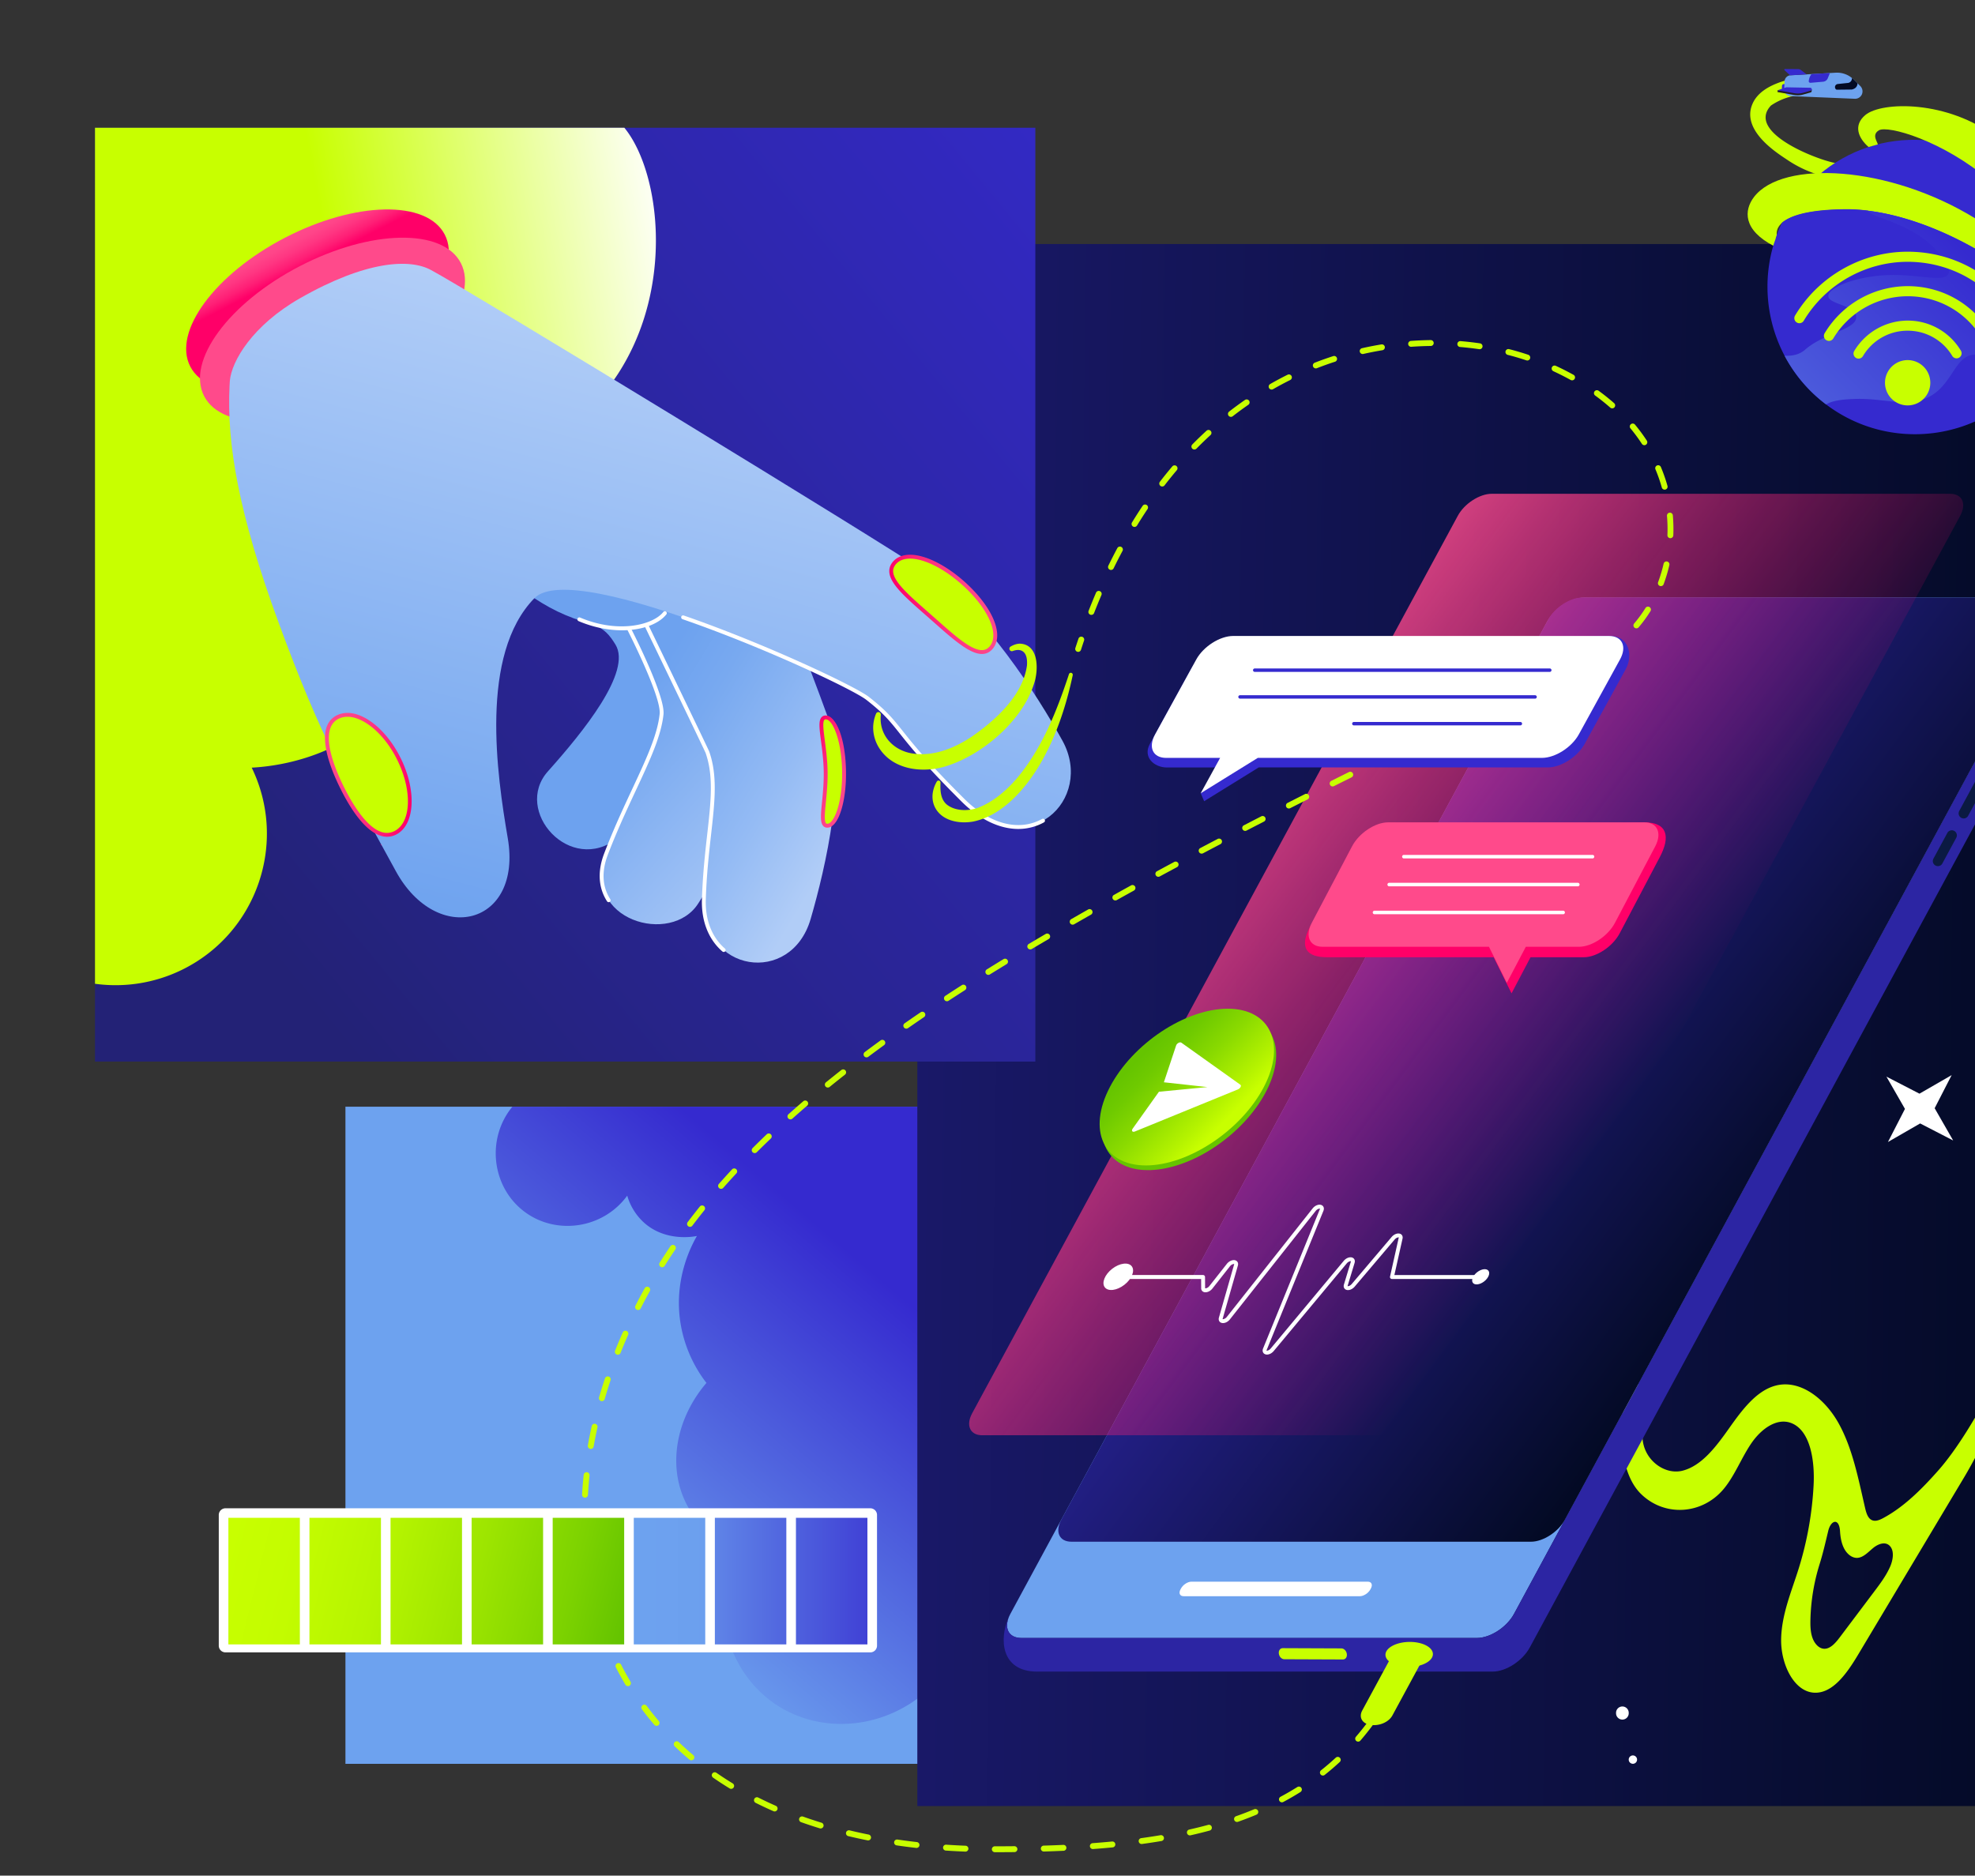 <svg width="259" height="246" fill="none" xmlns="http://www.w3.org/2000/svg"><rect width="100%" height="100%" fill="#333333" stroke="none"/><g clip-path="url(#clip0_2149_1224)"><path d="M45.3 231.336h75.5v-86.184H45.3v86.184z" fill="#6DA2EF"/><path d="M67.19 145.152c-3.484 4.248-2.677 10.599 1.612 13.79 4.18 3.109 10.302 2.202 13.453-2.124a7.651 7.651 0 002.259 3.591c2.79 2.447 6.392 1.797 6.878 1.7-.781 1.363-3.016 5.667-2.176 11.277a17.355 17.355 0 003.426 7.993c-4.004 4.681-5.079 10.852-2.725 15.666 1.802 3.688 5.05 5.419 6.383 6.034-3.456 7.696-.767 16.597 5.813 20.715 5.606 3.509 13.16 2.999 18.687-1.384v-77.258H67.19z" fill="url(#paint0_linear_2149_1224)"/></g><g clip-path="url(#clip1_2149_1224)"><path d="M265.508 244.44V21.924H120.297V244.44h145.211z" fill="url(#paint1_linear_2149_1224)"/><path d="M256.137 149.582l-2.428-4.232 2.23-4.341-4.222 2.434-4.33-2.235 2.428 4.232-2.23 4.341 4.222-2.434 4.33 2.235zm-13.99-41.838a1.78 1.78 0 011.778-1.783c.982 0 1.779.798 1.779 1.783 0 .984-.797 1.783-1.779 1.783a1.78 1.78 0 01-1.778-1.783zm-28.558 123.041a.547.547 0 111.095-.001.547.547 0 01-1.095.001zm-1.661-6.109a.831.831 0 111.661 0 .831.831 0 11-1.661 0zm-35.182-27.414a1.218 1.218 0 112.433 0 1.218 1.218 0 11-2.433 0zm53.177-97.958a1.025 1.025 0 112.048 0 1.025 1.025 0 11-2.048 0z" fill="#fff"/></g><g clip-path="url(#clip2_2149_1224)"><path d="M275.356 103.004c2.197-4.86 4.987-8.83 5.719-11.678 8.232-32.028-19.009-51.037-20.276-49.678-1.027 1.102 17.253 12.739 17.269 30.262.005 5.855-1.595 11.6-4.351 16.24-1.916 3.223-5.819 6.218-6.398 13.316-.478 8.053 7.202 26.165 7.881 29.82 2.769 14.907-11.822 51.146-20.976 61.53-2.194 2.488-4.55 4.844-7.29 6.305-.504.269-1.099.502-1.583.183-.449-.297-.632-.958-.771-1.56-.888-3.835-1.645-7.821-3.486-11.107-1.841-3.287-5.101-5.754-8.277-4.893-2.515.681-4.377 3.203-6.066 5.587-1.688 2.384-3.561 4.899-6.08 5.555-2.519.657-5.459-1.675-5.267-4.823.081-1.318.326-3.686.338-4.695.021-1.757-1.562-2.753-2.31-.681-1.135 3.144-1.366 10.135 1.726 13.214 3.091 3.078 8.065 2.788 10.904-.636 1.445-1.743 2.313-4.076 3.617-5.979 1.304-1.902 3.385-3.415 5.304-2.611 2.441 1.024 3.017 4.924 2.853 8.08a44.551 44.551 0 01-1.949 10.945c-.946 3.024-2.235 6-2.309 9.238-.075 3.238 1.618 6.863 4.255 7.065 2.472.189 4.368-2.524 5.832-4.972l13.953-23.342c4.191-7.01 13.802-28.652 17.352-36.175 2.763-5.855 5.165-12.066 6.233-18.703 2.382-14.796-9.617-27.465-5.847-35.807zm-27.514 102.539c-.524 1.161-1.265 2.148-2 3.124l-4.548 6.043c-.589.783-1.313 1.632-2.177 1.528-.653-.08-1.192-.722-1.446-1.463-.255-.741-.273-1.57-.252-2.373a26.583 26.583 0 011.198-7.243c.46-1.464.779-2.89 1.133-4.361.349-1.452 1.443-1.757 1.551.044.049.823.202 1.657.581 2.337.38.68 1.018 1.18 1.69 1.145.792-.041 1.428-.768 2.088-1.308.66-.539 1.61-.885 2.196-.228.598.67.379 1.886-.014 2.755z" fill="#C8FF00"/></g><g clip-path="url(#clip3_2149_1224)"><path d="M154.649 16.758v122.976H11.954V16.758H154.65z" fill="url(#paint2_linear_2149_1224)"/><path d="M81.88 16.758c7.433 9.072 8.044 42.216-25.856 46.287 3.958 11.14 1.663 23.06-5.896 30.423-6.4 6.245-14.402 7.067-17.118 7.215 4.78 9.874.653 21.751-9.201 26.54a19.8 19.8 0 01-11.855 1.73V16.758H81.88z" fill="url(#paint3_linear_2149_1224)"/></g><g clip-path="url(#clip4_2149_1224)"><path d="M193.689 214.831h-59.751c-1.739 0-2.384-1.414-1.441-3.157l70.389-130.145c.944-1.743 3.118-3.157 4.857-3.157h59.751c1.739 0 2.384 1.413 1.441 3.157l-70.39 130.145c-.943 1.743-3.117 3.157-4.856 3.157z" fill="#6DA2EF"/><path d="M200.779 202.206h-60.274c-1.595 0-2.186-1.296-1.322-2.895l63.846-118.045c.864-1.598 2.857-2.894 4.452-2.894h60.274c1.595 0 2.186 1.296 1.322 2.894l-63.846 118.045c-.864 1.599-2.857 2.895-4.452 2.895z" fill="url(#paint4_linear_2149_1224)"/><path d="M155.215 209.352h23.124c.491 0 1.105-.399 1.371-.891l.067-.124c.266-.492.084-.891-.407-.891h-23.124c-.491 0-1.105.399-1.371.891l-.067.124c-.266.492-.084.891.407.891z" fill="#fff"/><path d="M267.937 78.378l-.135.01c1.504.16 2.018 1.505 1.133 3.141l-70.39 130.145c-.943 1.743-3.117 3.157-4.856 3.157h-59.751c-1.556 0-2.232-1.133-1.682-2.621l-.008.013c-1.186 2.608-1.068 7.017 3.756 7.017h59.75c1.74 0 3.914-1.413 4.857-3.157L271 85.939c.943-1.744 2.04-6.691-3.063-7.56z" fill="#2C25A3"/><path d="M184.832 218.632c1.719-.034 3.098-.797 3.08-1.704-.018-.907-1.426-1.614-3.146-1.58-1.719.035-3.098.798-3.08 1.705.018.907 1.427 1.614 3.146 1.579zm-16.619-2.465l7.699.031c.335.001.652.321.707.713l.004.031c.055.392-.172.71-.507.708l-7.699-.03c-.336-.002-.652-.321-.707-.714l-.004-.03c-.055-.393.172-.71.507-.709z" fill="#C8FF00"/><path d="M257.517 107.344a.662.662 0 01-.664-.653.668.668 0 01.081-.331l7.206-13.324a.663.663 0 011.216.132.665.665 0 01-.048.504l-7.206 13.323a.657.657 0 01-.585.349zm-3.383 6.255a.662.662 0 01-.664-.653.668.668 0 01.081-.331l1.832-3.387a.66.66 0 01.89-.249.665.665 0 01.278.884l-1.832 3.387a.657.657 0 01-.585.349z" fill="#0B1A42"/></g><g clip-path="url(#clip5_2149_1224)"><path d="M188.931 188.244h-60.124c-1.591 0-2.181-1.292-1.319-2.886L191.175 67.65c.862-1.594 2.85-2.886 4.441-2.886h60.124c1.591 0 2.181 1.292 1.318 2.886l-63.686 117.708c-.862 1.594-2.851 2.886-4.441 2.886z" fill="url(#paint5_linear_2149_1224)"/></g><g clip-path="url(#clip6_2149_1224)"><path d="M241.105 21.45c-1.981-.161-12.323-3.939-8.86-7.61a8.146 8.146 0 012.838-1.227l-.469-1.277-.127-.876c-2.027.543-3.579 1.362-4.398 2.647-2.302 3.769 3.064 7.023 4.308 7.866a15.322 15.322 0 005.087 2.22" fill="#C8FF00"/><path d="M266.479 49.238c-6.402 8.386-18.447 9.938-26.904 3.465-8.458-6.473-10.125-18.52-3.724-26.906s18.447-9.938 26.904-3.465c8.458 6.473 10.125 18.52 3.724 26.906z" fill="#352ACF"/><path d="M236.929 45.634c2.461-2.157 6.652-2.57 6.61-4.196-.042-1.597-3.732-1.655-3.647-2.792.088-1.192 4.34-2.835 9.207-2.649 3.349.128 5.868.876 6.382-.111.312-.6-.287-1.515-.858-2.273-3.668-4.863-10.49-5.09-9.569-6.295.205-.268 6.581-.164 13.381 3.63.517.288 6.546 3.73 11.612 10.269a18.92 18.92 0 01-.728 2.742c-1.576-.868-3.37-1.913-3.921-1.364-.505.503.315 2.068.389 2.207.579 1.085 1.456 1.716 2.19 2.148-.334.6-.7 1.18-1.097 1.739a9.21 9.21 0 01-3.043-.457c-2.869-.952-3.21-1.848-4.813-1.847-2.825 0-2.889 4.58-6.805 5.81-2.722.855-5.175-.228-8.879-.111-1.704.054-2.906.229-3.657.7l-.108-.081a19.376 19.376 0 01-5.337-6.276c.903.037 1.872-.076 2.691-.793z" fill="url(#paint6_linear_2149_1224)"/><path d="M232.637 32.275c-4.103-2.122-3.94-4.703-2.62-6.436 3.715-4.875 17.658-4.196 29.082 2.846 9.11 5.617 16.663 12.837 13.767 18.098-.996 1.808-3.182 2.243-5.402 1.032.202-.307.437-.73.437-.73s2.425.859 3.226-.537c3.07-4.907-15.255-19.238-29.151-19.11-10.238.095-8.93 3.538-8.93 3.538-.088.434-.222.646-.409 1.3z" fill="#C8FF00"/><path d="M245.042 19.278c-1.333-1.152-2.052-2.833-.418-4.196 2.135-1.781 10.77-1.982 17.165 2.912.889.68 1.233 2.235 1.684 2.45.531.253 2.11-.477 5.159 1.856 2.242 1.716 2.714 4.736 3.587 5.608 1.967 1.969 3.482 4.026 6.215 6.424 4.668 4.096 9.619 8.551 7.561 13.298-.74 1.707-4.255 4.127-12.833-1.483.212-.278.08-.88.292-1.159 3.382 2.636 9.69 4.76 10.732 1.885 1.818-5.017-8.896-7.103-14.288-13.402-2.863-3.344-5.679-7.001-8.853-9.708-6.311-5.381-13.517-7.356-14.652-6.67-1.03.625-.092 1.603-.152 1.86-.34.105-.86.22-1.199.325z" fill="#C8FF00"/><path d="M233.915 11.03l1.672-.095a.866.866 0 01.659.249l.417.409a.185.185 0 01-.136.319l-2.617-.11a.245.245 0 01-.233-.253l.013-.291a.237.237 0 01.225-.228z" fill="#352ACF"/><path d="M234.817 9.874l5.918-.34a3.096 3.096 0 012.334.879l.884.867a.989.989 0 01.219 1.088.975.975 0 01-.934.587l-8.434-.354a.865.865 0 01-.772-.564.849.849 0 01-.052-.331l.043-1.024a.839.839 0 01.794-.808z" fill="#6DA2EF"/><path d="M240.903 11.764l1.938-.022c.53-.118.693-.417.748-.704a.183.183 0 00-.052-.168l-.467-.458a3.198 3.198 0 00-.206-.184.615.615 0 01-.626.659l-1.186.127a.55.55 0 00-.116.02.405.405 0 00-.269.242.401.401 0 00.035.362.219.219 0 00.201.126z" fill="#030A24"/><path d="M233.112 11.839l4.078-.09.044-.132.358.102-.012.228v.003a.192.192 0 01-.139.175l-.992.279a2.576 2.576 0 01-1.143.057l-2.207-.388.013-.234z" fill="#231F20"/><path d="M237.4 11.51l-3.154-.06-1.135.39 2.207.386c.381.067.771.047 1.142-.057l.992-.28a.194.194 0 00.12-.1.196.196 0 00.005-.157.197.197 0 00-.177-.122zm-.483-1.756l-.734-.563a.64.64 0 00-.386-.131l-1.72-.006a.084.084 0 00-.08.054.096.096 0 00-.004.05.086.086 0 00.026.044l.727.68 2.171-.128zm3.055-.176l-.28.69a.724.724 0 01-.609.449l-1.652.144a.218.218 0 01-.234-.188.21.21 0 01.014-.108l.005-.039c.037-.296.155-.576.34-.809l2.416-.14z" fill="#352ACF"/></g><g clip-path="url(#clip7_2149_1224)"><path d="M160.654 149.457c5.748-4.499 8.29-10.951 5.678-14.411-2.613-3.46-9.391-2.617-15.14 1.882-5.748 4.499-8.29 10.951-5.678 14.411 2.613 3.46 9.391 2.617 15.14-1.882z" fill="#65C400"/><path d="M165.735 142.577c-2.964 5.675-9.887 10.276-15.462 10.276-5.576 0-7.692-4.601-4.727-10.276 2.964-5.676 9.886-10.277 15.462-10.277 5.575 0 7.691 4.601 4.727 10.277z" fill="url(#paint7_linear_2149_1224)"/><path d="M158.345 142.577l-5.714-.628 1.604-4.826c.094-.283.498-.504.682-.373l3.861 2.752 3.881 2.767c.18.128-.007.487-.321.615l-6.771 2.767-6.738 2.753c-.32.13-.493-.091-.292-.373l3.446-4.842 6.362-.612z" fill="#fff"/></g><g clip-path="url(#clip8_2149_1224)" fill="#C8FF00"><path d="M141.39 85.496a.383.383 0 01-.381-.326.379.379 0 01.014-.18c.134-.413.27-.822.408-1.228a.388.388 0 01.49-.241.382.382 0 01.222.195.41.41 0 01.039.146.399.399 0 01-.02.15c-.138.404-.272.81-.404 1.216a.386.386 0 01-.368.268zm-10.88 157.432h-.052a.393.393 0 01-.357-.239.39.39 0 01.209-.505.394.394 0 01.148-.029h.052c.846 0 1.685-.004 2.516-.013h.004a.39.39 0 01.389.385.39.39 0 01-.112.274.382.382 0 01-.272.114c-.835.009-1.677.013-2.525.013zm-3.91-.076l-.016-.001c-.86-.034-1.72-.08-2.579-.137a.388.388 0 01.053-.772c.839.057 1.7.103 2.557.137a.384.384 0 01.379.394.387.387 0 01-.394.379zm10.289-.013a.377.377 0 01-.274-.109.379.379 0 01-.118-.272.397.397 0 01.11-.275.38.38 0 01.271-.117c.87-.026 1.733-.058 2.565-.096a.375.375 0 01.279.1.39.39 0 01-.098.636.37.37 0 01-.146.036c-.836.038-1.703.071-2.577.097h-.012zm6.424-.324a.388.388 0 01-.287-.645.383.383 0 01.259-.127c.869-.064 1.729-.137 2.555-.217a.39.39 0 01.422.348.398.398 0 01-.087.283.389.389 0 01-.261.139c-.832.08-1.697.154-2.572.218l-.029.001zm-23.123-.146l-.044-.002a78.674 78.674 0 01-2.562-.333.377.377 0 01-.254-.151.372.372 0 01-.065-.136.387.387 0 01.43-.478c.831.122 1.685.233 2.538.329a.392.392 0 01.259.143.384.384 0 01.081.285.38.38 0 01-.126.244.38.38 0 01-.257.099zm29.52-.515a.388.388 0 01-.299-.631.39.39 0 01.247-.139 83.809 83.809 0 002.532-.385.385.385 0 01.128.762c-.826.14-1.686.27-2.555.389a.455.455 0 01-.053.004zm-35.87-.472a.411.411 0 01-.077-.008 70.12 70.12 0 01-2.525-.556.383.383 0 01-.239-.174.385.385 0 01.128-.532.388.388 0 01.292-.046 65.88 65.88 0 002.496.55.388.388 0 01.309.417.384.384 0 01-.125.248.383.383 0 01-.259.101zm42.2-.659a.385.385 0 01-.314-.61.385.385 0 01.229-.153 61.624 61.624 0 002.481-.615.379.379 0 01.406.136.393.393 0 01.03.429.387.387 0 01-.234.181c-.833.225-1.671.433-2.513.623a.402.402 0 01-.085.009zm-48.432-.91a.369.369 0 01-.113-.017 58.842 58.842 0 01-2.457-.813.387.387 0 01.259-.729c.802.286 1.611.553 2.425.803a.385.385 0 01-.114.756zm54.613-.852a.387.387 0 01-.129-.751 45.439 45.439 0 002.381-.915.394.394 0 01.421.083.382.382 0 01.114.273c0 .05-.01.101-.029.148a.404.404 0 01-.209.209c-.798.333-1.605.643-2.421.931a.425.425 0 01-.128.022zm-60.639-1.378a.376.376 0 01-.155-.033 50.463 50.463 0 01-2.344-1.102.388.388 0 01-.163-.514.387.387 0 01.51-.177c.76.382 1.529.744 2.308 1.086a.385.385 0 01.088.654.386.386 0 01-.244.086zm66.527-1.196a.388.388 0 01-.182-.728 36.75 36.75 0 002.202-1.276.397.397 0 01.293-.051c.05.011.097.032.138.062a.38.38 0 01.153.403.391.391 0 01-.173.241c-.735.46-1.485.895-2.25 1.303a.383.383 0 01-.181.046zm-72.225-1.768a.384.384 0 01-.2-.056 45.43 45.43 0 01-2.174-1.415.385.385 0 01-.16-.249.387.387 0 01.6-.386c.698.484 1.41.947 2.135 1.39a.385.385 0 01.032.638.385.385 0 01-.233.078zm77.598-1.744a.388.388 0 01-.241-.69 33.381 33.381 0 001.93-1.654.393.393 0 01.128-.079.398.398 0 01.295.012.36.36 0 01.122.089.38.38 0 01.068.424.412.412 0 01-.089.122 34.179 34.179 0 01-1.974 1.692.384.384 0 01-.239.084zm-82.817-1.999a.384.384 0 01-.248-.091 40.634 40.634 0 01-1.933-1.733.393.393 0 01-.123-.272.385.385 0 01.657-.287 39.53 39.53 0 001.896 1.7.389.389 0 01.115.429.385.385 0 01-.364.254zm87.443-2.45a.386.386 0 01-.292-.639 36.044 36.044 0 001.588-1.986.383.383 0 01.54-.08.388.388 0 01.08.541 36.307 36.307 0 01-1.623 2.029.388.388 0 01-.293.135zm-92.007-2.067a.392.392 0 01-.294-.135 38.41 38.41 0 01-1.621-2.029.386.386 0 01.619-.462c.507.68 1.037 1.344 1.59 1.988a.387.387 0 01-.294.638zm-3.75-5.214a.386.386 0 01-.332-.188 38.74 38.74 0 01-1.255-2.27.389.389 0 01.168-.52.387.387 0 01.52.168 38.52 38.52 0 001.23 2.225.389.389 0 01-.136.533.39.39 0 01-.195.052zm-2.822-5.767a.386.386 0 01-.36-.246 40.543 40.543 0 01-.867-2.45.388.388 0 01.4-.508.393.393 0 01.264.139c.033.04.057.085.072.134.258.81.542 1.612.851 2.404a.389.389 0 01-.18.483.39.39 0 01-.18.044zm-1.858-6.156a.386.386 0 01-.377-.304 43.64 43.64 0 01-.48-2.551.389.389 0 01.322-.442.387.387 0 01.441.322c.133.84.29 1.675.472 2.506a.386.386 0 01-.378.469zm-.914-6.363a.384.384 0 01-.385-.359 49.028 49.028 0 01-.117-2.591.388.388 0 01.379-.394.38.38 0 01.393.379c.016.853.055 1.711.115 2.551a.388.388 0 01-.357.413l-.028.001zm-.039-6.431l-.022-.001a.388.388 0 01-.363-.408c.049-.853.12-1.723.212-2.586a.387.387 0 01.754-.068.382.382 0 01.014.15c-.09.85-.161 1.708-.21 2.549a.385.385 0 01-.385.364zm.754-6.391a.385.385 0 01-.381-.454c.15-.851.32-1.699.507-2.543a.386.386 0 01.754.168c-.185.833-.352 1.67-.5 2.51a.385.385 0 01-.38.319zm1.46-6.269a.39.39 0 01-.371-.494c.24-.83.496-1.655.77-2.474a.387.387 0 01.339-.274.382.382 0 01.416.366.39.39 0 01-.023.152 63.38 63.38 0 00-.76 2.445.387.387 0 01-.37.279zm2.09-6.088a.382.382 0 01-.384-.344.385.385 0 01.026-.185 70.39 70.39 0 011.003-2.388.38.38 0 01.214-.205.396.396 0 01.295.007.39.39 0 01.23.363.383.383 0 01-.032.147 70.127 70.127 0 00-.992 2.362.389.389 0 01-.36.243zm2.654-5.865a.389.389 0 01-.33-.184.386.386 0 01-.014-.377c.39-.77.795-1.533 1.212-2.288a.38.38 0 01.525-.152.396.396 0 01.197.382.384.384 0 01-.046.143 74.162 74.162 0 00-1.2 2.265.387.387 0 01-.344.211zm3.16-5.606a.387.387 0 01-.328-.592c.458-.733.93-1.457 1.414-2.172a.388.388 0 01.537-.104.388.388 0 01.103.537c-.48.708-.946 1.424-1.4 2.149a.384.384 0 01-.327.182zm3.653-5.3a.385.385 0 01-.385-.423.39.39 0 01.077-.197 81.56 81.56 0 011.59-2.039.392.392 0 01.26-.145.387.387 0 01.341.63 82.602 82.602 0 00-1.575 2.02.386.386 0 01-.308.154zm4.07-4.983a.388.388 0 01-.352-.227.388.388 0 01.062-.415 97.858 97.858 0 011.734-1.916.387.387 0 01.668.249.385.385 0 01-.103.277 96.948 96.948 0 00-1.72 1.901.384.384 0 01-.29.131zm4.41-4.689a.383.383 0 01-.214-.066.38.38 0 01-.164-.396.387.387 0 01.106-.198c.61-.61 1.228-1.212 1.853-1.808a.385.385 0 01.652.289.385.385 0 01-.119.271 103.84 103.84 0 00-1.84 1.795.373.373 0 01-.125.083.375.375 0 01-.148.03zm4.687-4.422a.39.39 0 01-.361-.249.381.381 0 01-.014-.229.379.379 0 01.118-.197c.642-.574 1.29-1.142 1.944-1.704a.385.385 0 01.545.041.385.385 0 01-.041.545c-.65.558-1.295 1.123-1.933 1.694a.385.385 0 01-.258.099zm4.904-4.176a.386.386 0 01-.244-.687c.668-.543 1.34-1.08 2.017-1.612a.4.4 0 01.285-.08.387.387 0 01.337.43.388.388 0 01-.145.258c-.674.529-1.343 1.063-2.007 1.604a.387.387 0 01-.243.087zm5.077-3.958a.384.384 0 01-.368-.502.38.38 0 01.137-.194c.688-.516 1.38-1.026 2.075-1.531a.386.386 0 01.454.626 171.69 171.69 0 00-2.066 1.524.39.39 0 01-.232.077zm5.216-3.765a.393.393 0 01-.229-.074.395.395 0 01-.14-.196.382.382 0 01.148-.433c.705-.491 1.412-.978 2.122-1.46a.387.387 0 01.434.64c-.708.48-1.412.965-2.114 1.454a.388.388 0 01-.221.069zm5.328-3.596a.381.381 0 01-.23-.077.382.382 0 01-.132-.442.38.38 0 01.151-.191c.719-.471 1.44-.938 2.164-1.401a.382.382 0 01.533.117.387.387 0 01-.117.534c-.722.462-1.441.927-2.158 1.397a.384.384 0 01-.211.063zm5.428-3.459a.382.382 0 01-.232-.078.391.391 0 01.028-.637c.734-.455 1.465-.905 2.196-1.35a.383.383 0 01.53.129.384.384 0 01-.129.531c-.731.446-1.461.895-2.189 1.347a.386.386 0 01-.204.058zm5.502-3.34a.384.384 0 01-.359-.53.385.385 0 01.161-.188c.744-.442 1.484-.878 2.22-1.309a.386.386 0 01.39.667c-.74.433-1.478.868-2.215 1.307a.391.391 0 01-.197.053zm5.558-3.245a.384.384 0 01-.373-.286.383.383 0 01.017-.248.382.382 0 01.163-.187c.752-.432 1.498-.858 2.237-1.279a.387.387 0 01.382.672c-.746.424-1.49.85-2.234 1.277a.38.38 0 01-.192.051zm5.597-3.176a.39.39 0 01-.373-.289.387.387 0 01.184-.435c.744-.416 1.495-.833 2.253-1.251a.38.38 0 01.294-.033.389.389 0 01.231.184.39.39 0 01-.152.526c-.757.417-1.507.834-2.249 1.249a.385.385 0 01-.188.049zm5.64-3.103a.385.385 0 01-.374-.292.384.384 0 01.19-.435 572.71 572.71 0 012.268-1.222.389.389 0 01.427.042.389.389 0 01.054.543.37.37 0 01-.116.096c-.756.405-1.511.812-2.265 1.221a.396.396 0 01-.184.047zm5.677-3.036a.389.389 0 01-.376-.294.389.389 0 01.195-.435c.757-.4 1.518-.799 2.28-1.199a.394.394 0 01.298-.03.392.392 0 01.23.19.4.4 0 01.025.298.381.381 0 01-.195.227c-.76.398-1.519.797-2.278 1.198a.386.386 0 01-.179.045zm5.708-2.983a.383.383 0 01-.238-.083.376.376 0 01-.137-.213.381.381 0 01.024-.251.382.382 0 01.174-.183 618.5 618.5 0 012.292-1.181.389.389 0 01.427.049.395.395 0 01.135.263.386.386 0 01-.209.375c-.764.393-1.528.786-2.29 1.181a.406.406 0 01-.178.043zm5.732-2.938a.391.391 0 01-.24-.082.39.39 0 01.064-.649c.766-.389 1.531-.777 2.296-1.163a.384.384 0 01.29-.015.39.39 0 01.058.706c-.764.385-1.529.772-2.294 1.161a.378.378 0 01-.174.042zm5.741-2.895a.386.386 0 01-.173-.732 988.48 988.48 0 012.304-1.15.394.394 0 01.296-.023.411.411 0 01.132.075c.038.034.07.075.093.12a.396.396 0 01.019.297.389.389 0 01-.196.223c-.768.382-1.535.765-2.303 1.149a.379.379 0 01-.172.041zm5.764-2.866a.386.386 0 01-.171-.733l2.31-1.139a.387.387 0 01.341.694l-2.309 1.138a.39.39 0 01-.171.04zm5.778-2.838a.387.387 0 01-.17-.734l2.315-1.129a.385.385 0 01.502.185.39.39 0 01-.164.51l-2.314 1.128a.388.388 0 01-.169.04zm5.789-2.816a.384.384 0 01-.376-.3.383.383 0 01.208-.434l2.319-1.122a.386.386 0 01.335.697l-2.318 1.12a.383.383 0 01-.168.039zm5.799-2.797a.384.384 0 01-.377-.3.384.384 0 01.209-.435l2.322-1.115a.385.385 0 01.512.183.389.389 0 01-.178.513l-2.321 1.115a.387.387 0 01-.167.038zm5.804-2.785a.388.388 0 01-.376-.301.384.384 0 01.21-.435l2.323-1.112a.386.386 0 11.333.697l-2.323 1.113a.388.388 0 01-.167.038zm5.808-2.783a.388.388 0 01-.349-.555.386.386 0 01.181-.18l.479-.23a12.69 12.69 0 001.71-.997.386.386 0 11.439.636c-.576.4-1.183.753-1.814 1.057l-.48.231a.38.38 0 01-.166.038zm5.09-3.847a.388.388 0 01-.383-.44.385.385 0 01.089-.198 16.871 16.871 0 001.485-2.03.384.384 0 01.532-.122.386.386 0 01.123.532 17.597 17.597 0 01-1.553 2.123.38.38 0 01-.293.135zm-71.477-1.769a.382.382 0 01-.319-.168.38.38 0 01-.041-.359c.313-.803.639-1.6.977-2.393a.385.385 0 01.501-.19.386.386 0 01.21.493 80.974 80.974 0 00-.968 2.371.385.385 0 01-.36.246zm74.688-3.77a.384.384 0 01-.384-.338.381.381 0 01.021-.183c.292-.79.533-1.597.722-2.418a.371.371 0 01.062-.138.377.377 0 01.25-.157.39.39 0 01.392.177.382.382 0 01.049.292 20.732 20.732 0 01-.75 2.512.384.384 0 01-.362.253zm-72.112-2.122a.39.39 0 01-.328-.182.388.388 0 01-.019-.374c.378-.775.771-1.543 1.176-2.304a.39.39 0 01.523-.159.386.386 0 01.159.523c-.402.753-.79 1.512-1.164 2.279a.385.385 0 01-.347.217zm73.357-4.166h-.016a.385.385 0 01-.371-.402 20.25 20.25 0 00-.059-2.524.385.385 0 11.769-.066c.075.871.096 1.746.062 2.62a.387.387 0 01-.385.372zm-70.273-1.476a.384.384 0 01-.337-.198.391.391 0 01.008-.39c.45-.737.915-1.464 1.395-2.18a.385.385 0 01.641.43 61.346 61.346 0 00-1.377 2.153.389.389 0 01-.33.185zm69.521-4.89a.386.386 0 01-.372-.281 20.48 20.48 0 00-.832-2.383.375.375 0 01-.03-.148.376.376 0 01.111-.274.39.39 0 01.547-.003.392.392 0 01.084.125c.339.806.627 1.632.864 2.474a.39.39 0 01-.064.338.381.381 0 01-.308.153zm-65.885-.412a.386.386 0 01-.306-.622 56.083 56.083 0 011.627-2.016.386.386 0 01.589.5c-.55.65-1.085 1.313-1.604 1.987a.383.383 0 01-.306.15zm4.215-4.853a.386.386 0 01-.276-.657 50.455 50.455 0 011.864-1.802.383.383 0 01.427-.07.389.389 0 01.225.37.399.399 0 01-.13.27 49.22 49.22 0 00-1.835 1.774.39.39 0 01-.275.115zm59.011-.566a.386.386 0 01-.324-.175 22.295 22.295 0 00-1.502-2.033.39.39 0 01.055-.54.385.385 0 01.54.046 23.232 23.232 0 011.554 2.104.388.388 0 01-.323.598zm-54.217-3.714a.386.386 0 01-.238-.692 47.386 47.386 0 012.09-1.536.387.387 0 01.44.636c-.699.484-1.384.988-2.055 1.51a.384.384 0 01-.237.082zm49.999-1.117a.387.387 0 01-.255-.097 27.32 27.32 0 00-1.979-1.585.38.38 0 01-.154-.252.402.402 0 01.005-.15.389.389 0 01.603-.223 27.827 27.827 0 012.036 1.63.385.385 0 01.106.427.386.386 0 01-.362.25zm-44.664-2.465a.388.388 0 01-.357-.536.387.387 0 01.165-.186 44.03 44.03 0 012.289-1.223.386.386 0 11.343.692c-.761.379-1.51.78-2.248 1.201a.39.39 0 01-.192.052zm39.402-1.21a.384.384 0 01-.187-.049 35.482 35.482 0 00-2.269-1.15.388.388 0 01.029-.714.385.385 0 01.295.012c.787.364 1.56.757 2.319 1.176a.386.386 0 01-.187.725zm-33.607-1.565a.389.389 0 01-.38-.315.388.388 0 01.24-.432 43.924 43.924 0 012.444-.871.387.387 0 01.238.735c-.809.262-1.609.548-2.401.857a.391.391 0 01-.141.026zm27.734-1.036a.38.38 0 01-.123-.02c-.805-.27-1.619-.51-2.441-.718a.39.39 0 01-.288-.472.395.395 0 01.181-.239.39.39 0 01.297-.038c.851.216 1.69.463 2.496.734a.385.385 0 01.259.429.387.387 0 01-.381.324zm-21.591-.85a.388.388 0 01-.381-.343.388.388 0 01.296-.42c.841-.19 1.699-.358 2.548-.497a.386.386 0 01.125.762c-.834.138-1.676.302-2.502.49a.393.393 0 01-.086.009zm15.34-.63a.405.405 0 01-.057-.004 39.586 39.586 0 00-2.531-.289.387.387 0 01.062-.77c.864.07 1.733.17 2.581.294a.388.388 0 01.206.665.385.385 0 01-.261.104zm-8.984-.317a.384.384 0 01-.385-.372.388.388 0 01.358-.4c.862-.062 1.735-.1 2.594-.109h.005c.102 0 .201.04.273.112a.384.384 0 01.004.546.386.386 0 01-.273.115 42.003 42.003 0 00-2.576.108z"/><path d="M186.626 217.433c.032-.609-.877-1.103-2.03-1.103-.968 0-1.797.348-2.059.82l-.002-.001-.288.533-3.604 6.659c-.491.908.015 1.759 1.13 1.9 1.115.141 2.341-.352 2.832-1.26l3.906-7.214a.67.67 0 00.115-.334z"/></g><g clip-path="url(#clip9_2149_1224)" fill="#fff"><path d="M166.153 177.661a.618.618 0 01-.333-.088c-.182-.112-.324-.362-.175-.726l7.43-18.229a.225.225 0 00.023-.099c-.046-.021-.337.018-.558.298l-11.25 14.226c-.33.417-.859.6-1.203.419-.179-.094-.335-.316-.237-.657l1.989-6.955a.15.15 0 00.009-.066c-.044-.021-.337.022-.556.3l-2.299 2.919c-.299.38-.786.575-1.128.454a.503.503 0 01-.342-.492l-.008-1.218H146.65a.257.257 0 01-.257-.26.257.257 0 01.257-.26h11.12c.141 0 .255.115.256.258l.011 1.476c.047.038.339-.009.555-.283l2.299-2.919c.324-.411.865-.599 1.204-.421.179.094.335.316.237.657l-1.989 6.955a.15.15 0 00-.009.066c.046.019.337-.022.555-.298l11.25-14.227c.338-.427.891-.608 1.23-.404.186.111.33.361.18.73l-7.43 18.228c-.023.059-.024.091-.022.099.045.021.32-.013.545-.282l9.581-11.498c.335-.402.859-.572 1.192-.388.176.097.327.322.224.664l-.904 2.978c-.013.041-.012.064-.01.07.043.021.316-.015.538-.278l5.24-6.178c.327-.386.84-.557 1.169-.389.217.111.315.347.254.616l-1.067 4.769h11.315a.26.26 0 01.181.444.253.253 0 01-.181.076h-11.636a.256.256 0 01-.201-.098.265.265 0 01-.05-.104.267.267 0 01.001-.116l1.138-5.086c.008-.037.004-.051.004-.051-.042-.02-.316.016-.538.278l-5.24 6.178c-.336.397-.857.564-1.186.379-.175-.098-.325-.323-.222-.663l.904-2.978a.162.162 0 00.01-.07c-.044-.02-.321.016-.543.283l-9.581 11.497c-.246.296-.585.464-.881.464z"/><path d="M147.445 168.512c.978-.759 1.415-1.846.976-2.427-.439-.582-1.588-.437-2.566.322-.978.759-1.415 1.846-.976 2.427.439.581 1.587.437 2.566-.322zm47.187-.445c.564-.438.816-1.064.563-1.399-.253-.335-.915-.252-1.479.186-.564.437-.816 1.064-.563 1.399.253.335.915.251 1.479-.186z"/></g><g clip-path="url(#clip10_2149_1224)"><path d="M45.89 47.667c-9.217 4.776-18.593 4.954-20.941.399-2.348-4.556 3.22-12.12 12.437-16.896 9.217-4.776 18.593-4.954 20.94-.399 2.35 4.556-3.22 12.12-12.436 16.896z" fill="url(#paint8_linear_2149_1224)"/><path d="M47.891 51.55c9.298-4.817 14.915-12.448 12.546-17.044-2.368-4.595-11.826-4.415-21.124.402-9.297 4.817-14.915 12.448-12.546 17.044 2.369 4.595 11.826 4.416 21.124-.402z" fill="#FF4A8B"/><path d="M83.87 62.23c1.097 1.467 11.603 15.947 10.605 26.227-.998 10.28-9.106 18.048-13.437 21.453-6.272 4.932-13.799-3.582-9.18-8.748 4.618-5.167 11.044-13.072 8.849-16.63-.747-1.212-1.475-2.124-2.946-2.582-3.807-1.184-5.65-2.055-9.077-4.416-2.555-1.76 10.49-21.586 15.187-15.304z" fill="#6DA2EF"/><path d="M102.15 93.59c-.193 9.283-8.08 20.853-10.534 24.828-3.535 5.722-15.444 2.234-12.149-6.388 3.295-8.622 7.591-14.511 7.29-19.329-.523-8.339-7.864-13.099-9.462-15.652-2.3-3.677 5.104-17.936 10.03-13.642 6.643 5.79 15.014 21.06 14.825 30.183z" fill="url(#paint9_linear_2149_1224)"/><path d="M98.33 68.518c1.726 3.052 7.688 18.503 10.313 25.77 2.523 6.983-.371 19.501-2.339 26.252-2.56 8.786-14.295 7.047-14-2.55.296-9.597 2.408-15.042.13-20.175-2.326-5.24-8.772-18.366-10.26-20.455-5.336-7.497 11.395-17.258 16.155-8.842z" fill="url(#paint10_linear_2149_1224)"/><path d="M53.546 110.448c3.672-1.304 5.294-6.201 3.62-10.938-1.672-4.738-6.006-7.522-9.678-6.218-2.028.72-3.43 2.537-3.997 4.817 1.968 4.079 3.995 7.776 6.548 12.436 1.167.317 2.368.307 3.507-.097z" fill="#352ACF"/><path d="M51.668 111.073a6.507 6.507 0 01-1.709-.232l.16-.591c1.136.309 2.286.278 3.325-.091 3.508-1.245 5.049-5.977 3.435-10.547-1.614-4.57-5.781-7.277-9.29-6.031-1.851.657-3.237 2.334-3.802 4.602l-.593-.149c.616-2.47 2.143-4.304 4.192-5.031 3.825-1.357 8.342 1.515 10.069 6.404 1.726 4.889.018 9.971-3.808 11.33a5.906 5.906 0 01-1.98.336z" fill="#FF0068"/><path d="M66.586 109.918c-1.409-8.238-3.744-24.07 3.503-31.468 5.297-5.407 40.715 10.822 43.691 13.149 4.715 3.685 3.089 3.982 12.491 13.343 8.549 8.512 17.264-.127 13.075-7.763-3.286-5.99-10.272-16.87-17.68-21.967-5.711-3.93-60.754-37.478-65.123-39.785-2.792-1.543-8.55-1.249-17.202 3.692-6.226 3.556-8.98 8.24-9.202 10.854-.02.228-.028.458-.04.69-.36 7.501 1.152 16.602 6.433 30.984 5.63 15.33 8.76 20.472 15.365 32.588 5.412 9.929 16.65 7.145 14.69-4.317z" fill="url(#paint11_linear_2149_1224)"/><path d="M51.833 109.231c-2.346 1.173-4.872-1.71-6.958-5.902-2.086-4.192-2.942-8.105-.597-9.278s5.937 1.274 8.023 5.466c2.087 4.192 1.877 8.541-.468 9.714z" fill="#C8FF00"/><path d="M50.762 109.746c-1.931 0-4.06-2.175-6.114-6.304-1.126-2.262-1.813-4.287-1.986-5.856-.209-1.894.297-3.16 1.502-3.762 1.22-.61 2.77-.349 4.365.738 1.55 1.056 2.971 2.776 3.999 4.841 2.145 4.311 1.884 8.822-.583 10.056a2.616 2.616 0 01-1.183.287zM45.57 94.011c-.423 0-.82.089-1.178.268-.995.498-1.407 1.592-1.224 3.251.166 1.51.836 3.476 1.935 5.686 1.354 2.72 4.016 7.089 6.617 5.788 2.216-1.109 2.376-5.314.356-9.373-.99-1.99-2.35-3.64-3.83-4.648-.946-.644-1.861-.972-2.676-.972z" fill="url(#paint12_linear_2149_1224)"/><path d="M117.313 73.813c1.552-1.769 5.429-.48 8.921 2.6 3.492 3.079 5.277 6.783 3.725 8.552-1.552 1.769-4.425-.98-7.917-4.059-3.491-3.079-6.28-5.324-4.729-7.093z" fill="#C8FF00"/><path d="M128.767 85.775c-1.609 0-3.77-1.913-6.261-4.12l-1.263-1.113c-2.524-2.217-4.518-3.968-4.619-5.517-.033-.501.135-.966.499-1.38.808-.92 2.227-1.131 3.997-.594 1.66.504 3.535 1.63 5.282 3.17 1.747 1.541 3.103 3.265 3.817 4.855.762 1.696.738 3.137-.07 4.057-.344.393-.768.608-1.258.639a1.951 1.951 0 01-.124.003zm-9.421-12.507c-.795 0-1.427.24-1.842.713-.275.314-.398.645-.374 1.012.087 1.337 2.108 3.112 4.447 5.166l1.264 1.115c2.472 2.189 4.601 4.077 6.018 3.99.356-.023.653-.175.91-.467.668-.762.664-2.009-.012-3.512-.685-1.525-1.996-3.188-3.69-4.682-1.693-1.493-3.502-2.581-5.094-3.065-.595-.18-1.141-.27-1.627-.27z" fill="url(#paint13_linear_2149_1224)"/><path d="M108.271 94.095c1.215-.02 2.354 3.135 2.417 7.056.064 3.923-.971 7.127-2.187 7.147-1.215.02-.16-3.186-.224-7.109-.063-3.922-1.222-7.074-.006-7.094z" fill="#C8FF00"/><path d="M108.491 108.552a.704.704 0 01-.535-.224c-.421-.458-.316-1.53-.156-3.153.11-1.119.248-2.511.224-3.982-.024-1.47-.207-2.855-.353-3.968-.212-1.608-.352-2.67.052-3.141a.71.71 0 01.544-.243h.014c1.252 0 2.586 2.724 2.661 7.306.031 1.905-.191 3.722-.625 5.117-.456 1.464-1.099 2.277-1.812 2.288h-.014zm-.216-14.203c-.099.002-.14.035-.167.066-.256.298-.107 1.431.066 2.744.148 1.125.333 2.526.357 4.026.025 1.5-.114 2.908-.226 4.04-.13 1.324-.243 2.468.024 2.758.028.031.059.064.169.061.455-.008.966-.748 1.335-1.932.418-1.344.632-3.104.602-4.957-.064-3.903-1.187-6.806-2.152-6.806h-.008z" fill="url(#paint14_linear_2149_1224)"/><path d="M79.82 118.327a.244.244 0 01-.121-.03.256.256 0 01-.092-.085c-.796-1.227-1.508-3.312-.376-6.273 1.204-3.151 2.516-5.962 3.674-8.442 1.844-3.95 3.301-7.071 3.6-9.843.248-2.293-4.212-11.008-4.257-11.096a.255.255 0 01.302-.358.253.253 0 01.148.126c.188.364 4.575 8.94 4.311 11.383-.308 2.855-1.78 6.01-3.645 10.003-1.154 2.473-2.462 5.275-3.66 8.409-.834 2.185-.721 4.196.329 5.813a.257.257 0 01.01.261.252.252 0 01-.223.132z" fill="#fff"/><path d="M94.905 124.858a.256.256 0 01-.165-.061c-1.821-1.564-2.776-3.984-2.689-6.815.102-3.312.42-6.125.699-8.607.477-4.236.854-7.582-.226-10.645-.13-.327-5.234-10.912-7.914-16.463a.255.255 0 01.311-.344c.063.02.115.064.145.122.802 1.66 7.837 16.232 7.937 16.515 1.118 3.174.736 6.571.251 10.872-.278 2.472-.594 5.275-.696 8.566-.082 2.673.81 4.951 2.512 6.413a.251.251 0 01.073.281.256.256 0 01-.093.121.258.258 0 01-.145.045zm38.63-16.135c-2.45 0-5.065-1.234-7.443-3.601-4.817-4.796-6.722-7.189-8.113-8.936-1.293-1.624-2.073-2.604-4.354-4.387-1.721-1.345-13.363-6.87-24.133-10.594a.254.254 0 01.165-.48c10.816 3.74 22.537 9.31 24.28 10.674 2.328 1.82 3.122 2.817 4.439 4.47 1.383 1.738 3.277 4.117 8.074 8.892 3.354 3.34 7.176 4.33 10.223 2.645a.255.255 0 01.245.446 6.94 6.94 0 01-3.383.871z" fill="#fff"/><path d="M81.576 82.668c-1.75 0-3.714-.362-5.701-1.204a.256.256 0 01-.155-.236.255.255 0 01.352-.232c5.066 2.145 9.6.949 10.924-.74a.254.254 0 01.443.13.255.255 0 01-.044.184c-.988 1.258-3.154 2.098-5.82 2.098z" fill="#fff"/></g><g clip-path="url(#clip11_2149_1224)"><path d="M241.927 27.47c-4.915.065-7.192.887-8.23 1.729-.296.615-.56 1.247-.789 1.89-.079.37-.19.584-.341 1.055-2.189 7.456.263 15.816 6.802 20.822 8.486 6.496 20.629 4.882 27.124-3.604a19.257 19.257 0 003.545-7.656c-4.378-6.152-17.501-14.377-28.111-14.236z" fill="#352ACF"/><path d="M244.961 27.644c.342.985 6.334 1.552 9.674 6.004.571.762 1.169 1.683.852 2.29-.523.997-3.057.253-6.43.137-4.903-.168-9.195 1.507-9.291 2.71-.091 1.147 3.625 1.191 3.659 2.801.034 1.64-4.192 2.074-6.683 4.26-.828.727-1.805.845-2.715.81a19.284 19.284 0 005.342 6.31l.109.082c.759-.478 1.972-.66 3.688-.721 3.732-.133 6.198.95 8.944.076 3.953-1.257 4.043-5.876 6.889-5.889 1.615-.007 1.953.896 4.838 1.844a9.235 9.235 0 003.064.449c.403-.566.775-1.153 1.115-1.759-.738-.432-1.618-1.066-2.195-2.157-.074-.14-.891-1.716-.38-2.226.558-.556 2.36.491 3.943 1.36a19.44 19.44 0 00.654-2.32c-3.97-5.576-15.123-12.853-25.077-14.06v-.001z" fill="url(#paint15_linear_2149_1224)"/></g><g clip-path="url(#clip12_2149_1224)" fill="#C8FF00"><path d="M123.339 102.659c-.057 1.131.033 2.305.95 2.958 1.082.765 2.667.769 3.918.348 2.003-.766 3.685-2.2 5.096-3.821 3.319-3.91 5.279-8.857 6.881-13.725a.255.255 0 01.321-.166.26.26 0 01.172.297c-.817 3.87-2.068 7.712-4.007 11.19-1.911 3.398-5.025 7.174-9.02 8.007-1.831.341-4.204-.064-5.087-1.961-.333-.737-.351-1.548-.131-2.301a4.09 4.09 0 01.42-.978.265.265 0 01.131-.114.264.264 0 01.312.098c.033.05.049.109.044.168z"/><path d="M115.513 93.761c-.288 2.777 1.802 4.815 4.392 5.094 2.607.332 5.258-.733 7.45-2.186 3.138-2.148 6.787-5.427 7.32-9.396.063-.873-.074-1.85-.976-2.01-.269-.043-.582.018-.891.124a.323.323 0 01-.409-.163.328.328 0 01.129-.422c.343-.202.74-.363 1.197-.382 2.539.076 2.481 3.48 1.88 5.243-1.499 4.79-6.585 9.191-11.269 10.738-2.967 1.034-6.977.719-8.922-2.111a5.04 5.04 0 01-.878-2.331 4.73 4.73 0 01.352-2.362.326.326 0 01.625.164z"/></g><g clip-path="url(#clip13_2149_1224)"><path d="M115.012 198.699v17.143a.88.88 0 01-.885.878H29.574a.878.878 0 01-.884-.879v-17.142a.867.867 0 01.259-.622.89.89 0 01.625-.257h84.553a.899.899 0 01.626.257.875.875 0 01.259.622z" fill="#fff"/><path d="M29.95 199.072h9.373v16.603H29.95v-16.603z" fill="url(#paint16_linear_2149_1224)"/><path d="M40.582 199.072h9.374v16.603h-9.374v-16.603z" fill="url(#paint17_linear_2149_1224)"/><path d="M51.215 199.072h9.373v16.603h-9.373v-16.603z" fill="url(#paint18_linear_2149_1224)"/><path d="M61.848 199.072h9.373v16.603h-9.373v-16.603z" fill="url(#paint19_linear_2149_1224)"/><path d="M72.48 199.072h9.374v16.603H72.48v-16.603z" fill="url(#paint20_linear_2149_1224)"/><path d="M83.113 199.072h9.373v16.603h-9.373v-16.603z" fill="url(#paint21_linear_2149_1224)"/><path d="M93.746 199.072h9.373v16.603h-9.373v-16.603zm10.633 0h9.373v16.603h-9.373v-16.603z" fill="url(#paint22_linear_2149_1224)"/></g><g clip-path="url(#clip14_2149_1224)" fill="#C8FF00"><path d="M250.167 53.172a2.971 2.971 0 10.002-5.943 2.971 2.971 0 00-.002 5.943zm-14.196-10.78a.668.668 0 01-.577-.336.671.671 0 01.008-.667c3.093-5.167 8.751-8.377 14.765-8.377 6.088 0 11.6 3.118 14.743 8.34a.663.663 0 01-1.136.684c-2.902-4.82-7.988-7.698-13.607-7.698-5.55 0-10.771 2.962-13.626 7.732a.665.665 0 01-.57.322z"/><path d="M239.848 44.713a.66.66 0 01-.662-.67.66.66 0 01.093-.333 12.749 12.749 0 0110.888-6.18c4.486 0 8.547 2.295 10.866 6.142a.663.663 0 01-1.137.684c-2.075-3.445-5.713-5.502-9.729-5.502a11.416 11.416 0 00-9.749 5.535.663.663 0 01-.57.324z"/><path d="M243.73 47.036a.662.662 0 01-.568-1.002 8.198 8.198 0 017.005-3.986 8.098 8.098 0 016.982 3.947.662.662 0 11-1.135.685 6.782 6.782 0 00-5.847-3.306 6.777 6.777 0 00-5.866 3.339.667.667 0 01-.571.323z"/></g><g clip-path="url(#clip15_2149_1224)"><path d="M177.925 112.372c.914-1.736 3.03-3.143 4.726-3.143l33-1.373c3.061 0 3.391 1.939 2.035 4.516l-5.28 10.034c-.914 1.736-3.03 3.144-4.726 3.144h-6.968l-2.491 4.734-2.341-4.734h-21.819c-2.602 0-3.795-1.123-2.221-4.113l6.085-9.065z" fill="#FF0068"/><path d="M182.032 107.856h33.619c1.696 0 2.33 1.407 1.417 3.144l-5.281 10.033c-.914 1.737-3.029 3.144-4.725 3.144h-6.968l-2.491 4.734-2.341-4.734h-21.819c-1.696 0-2.331-1.407-1.417-3.144L177.307 111c.914-1.737 3.029-3.144 4.725-3.144z" fill="#FF4A8B"/><path d="M208.857 112.589h-24.769a.223.223 0 01-.152-.072.234.234 0 010-.319.222.222 0 01.152-.071h24.769a.224.224 0 01.153.071.234.234 0 01-.153.391zm-1.926 3.659h-24.768a.226.226 0 01-.153-.072.234.234 0 010-.319.224.224 0 01.153-.071h24.768a.224.224 0 01.153.071.234.234 0 01-.153.391zm-1.925 3.659h-24.769a.226.226 0 01-.153-.072.234.234 0 010-.319.224.224 0 01.153-.071h24.769a.224.224 0 01.152.071.235.235 0 010 .319.223.223 0 01-.152.072z" fill="#fff"/></g><g clip-path="url(#clip16_2149_1224)"><path d="M211.106 83.412l-49.275 1.252c-1.735 0-4.706 1.386-5.64 3.087l-5.402 9.829c-.935 1.7.521 3.08 2.256 3.08l6.865-.007-2.452 3.385.453 1.046 7.157-4.431h37.908c1.735 0 3.899-1.379 4.834-3.08l5.401-9.829c.935-1.7.517-4.332-2.105-4.332z" fill="#352ACF"/><path d="M210.998 83.412h-49.285c-1.735 0-3.899 1.379-4.834 3.08l-5.402 9.83c-.935 1.7-.286 3.08 1.449 3.08h7.08l-2.548 4.637 7.491-4.638h37.263c1.735 0 3.899-1.379 4.834-3.08l5.401-9.83c.935-1.7.286-3.079-1.449-3.079z" fill="#fff"/><path d="M203.243 88.122h-38.706a.227.227 0 01-.217-.224.228.228 0 01.217-.224h38.706a.224.224 0 01.218.224.224.224 0 01-.218.224zm-1.928 3.509h-38.706a.23.23 0 01-.154-.07.22.22 0 010-.309.23.23 0 01.154-.069h38.706a.232.232 0 01.155.07c.04.04.063.096.063.154a.224.224 0 01-.218.224zm-1.928 3.508h-21.849a.224.224 0 01-.218-.224.224.224 0 01.218-.224h21.849a.224.224 0 01.218.224.224.224 0 01-.218.224z" fill="#352ACF"/></g><defs><linearGradient id="paint0_linear_2149_1224" x1="73.725" y1="207.461" x2="138.441" y2="131.922" gradientUnits="userSpaceOnUse"><stop stop-color="#6DA2EF"/><stop offset=".577" stop-color="#352ACF"/></linearGradient><linearGradient id="paint1_linear_2149_1224" x1="-10.033" y1="130.555" x2="271.441" y2="134.181" gradientUnits="userSpaceOnUse"><stop stop-color="#2C25A3"/><stop offset="1" stop-color="#030A24"/></linearGradient><linearGradient id="paint2_linear_2149_1224" x1="161.366" y1="13.891" x2="31.354" y2="120.652" gradientUnits="userSpaceOnUse"><stop stop-color="#352ACF"/><stop offset="1" stop-color="#232276"/></linearGradient><linearGradient id="paint3_linear_2149_1224" x1="4.453" y1="74.852" x2="159.022" y2="46.269" gradientUnits="userSpaceOnUse"><stop offset=".289" stop-color="#C8FF00"/><stop offset=".577" stop-color="#fff"/></linearGradient><linearGradient id="paint4_linear_2149_1224" x1="148.157" y1="155.126" x2="205.36" y2="197.578" gradientUnits="userSpaceOnUse"><stop stop-color="#2C25A3"/><stop offset="1" stop-color="#030A24"/></linearGradient><linearGradient id="paint5_linear_2149_1224" x1="136.44" y1="141.299" x2="193.485" y2="183.649" gradientUnits="userSpaceOnUse"><stop stop-color="#FF4A8B" stop-opacity=".8"/><stop offset=".905" stop-color="#FF0068" stop-opacity="0"/></linearGradient><linearGradient id="paint6_linear_2149_1224" x1="259.423" y1="34.559" x2="211.433" y2="82.514" gradientUnits="userSpaceOnUse"><stop stop-color="#6DA2EF"/><stop offset="1" stop-color="#352ACF"/></linearGradient><linearGradient id="paint7_linear_2149_1224" x1="160.332" y1="147.354" x2="150.505" y2="137.7" gradientUnits="userSpaceOnUse"><stop stop-color="#C8FF00"/><stop offset=".152" stop-color="#B5F300"/><stop offset=".53" stop-color="#8ADA00"/><stop offset=".826" stop-color="#6FCA00"/><stop offset="1" stop-color="#65C400"/></linearGradient><linearGradient id="paint8_linear_2149_1224" x1="37.564" y1="31.129" x2="39.665" y2="35.237" gradientUnits="userSpaceOnUse"><stop stop-color="#FF4A8B"/><stop offset=".211" stop-color="#FF4589"/><stop offset=".464" stop-color="#FF3682"/><stop offset=".736" stop-color="#FF1F76"/><stop offset="1" stop-color="#FF0068"/></linearGradient><linearGradient id="paint9_linear_2149_1224" x1="83.2" y1="90.535" x2="107.648" y2="112.624" gradientUnits="userSpaceOnUse"><stop stop-color="#6DA2EF"/><stop offset="1" stop-color="#B1CDF7"/></linearGradient><linearGradient id="paint10_linear_2149_1224" x1="85.58" y1="89.384" x2="112.946" y2="106.027" gradientUnits="userSpaceOnUse"><stop stop-color="#6DA2EF"/><stop offset=".238" stop-color="#78A9F0"/><stop offset=".651" stop-color="#94BBF4"/><stop offset="1" stop-color="#B1CDF7"/></linearGradient><linearGradient id="paint11_linear_2149_1224" x1="93.307" y1="45.073" x2="72.126" y2="125.867" gradientUnits="userSpaceOnUse"><stop stop-color="#B1CDF7"/><stop offset="1" stop-color="#6DA2EF"/></linearGradient><linearGradient id="paint12_linear_2149_1224" x1="42.273" y1="98.388" x2="54.889" y2="100.554" gradientUnits="userSpaceOnUse"><stop stop-color="#FF4A8B"/><stop offset=".211" stop-color="#FF4589"/><stop offset=".464" stop-color="#FF3682"/><stop offset=".736" stop-color="#FF1F76"/><stop offset="1" stop-color="#FF0068"/></linearGradient><linearGradient id="paint13_linear_2149_1224" x1="130.143" y1="80.051" x2="118.875" y2="83.103" gradientUnits="userSpaceOnUse"><stop stop-color="#FF4A8B"/><stop offset=".211" stop-color="#FF4589"/><stop offset=".464" stop-color="#FF3682"/><stop offset=".736" stop-color="#FF1F76"/><stop offset="1" stop-color="#FF0068"/></linearGradient><linearGradient id="paint14_linear_2149_1224" x1="110.52" y1="105.712" x2="104.104" y2="103.229" gradientUnits="userSpaceOnUse"><stop stop-color="#FF4A8B"/><stop offset=".211" stop-color="#FF4589"/><stop offset=".464" stop-color="#FF3682"/><stop offset=".736" stop-color="#FF1F76"/><stop offset="1" stop-color="#FF0068"/></linearGradient><linearGradient id="paint15_linear_2149_1224" x1="259.545" y1="34.717" x2="210.87" y2="83.226" gradientUnits="userSpaceOnUse"><stop stop-color="#352ACF"/><stop offset="1" stop-color="#6DA2EF"/></linearGradient><linearGradient id="paint16_linear_2149_1224" x1="29.062" y1="206.016" x2="80.262" y2="218.646" gradientUnits="userSpaceOnUse"><stop stop-color="#C8FF00"/><stop offset=".18" stop-color="#C3FC00"/><stop offset=".392" stop-color="#B5F400"/><stop offset=".621" stop-color="#9DE500"/><stop offset=".859" stop-color="#7CD200"/><stop offset="1" stop-color="#65C400"/></linearGradient><linearGradient id="paint17_linear_2149_1224" x1="29.665" y1="203.573" x2="80.864" y2="216.204" gradientUnits="userSpaceOnUse"><stop stop-color="#C8FF00"/><stop offset=".18" stop-color="#C3FC00"/><stop offset=".392" stop-color="#B5F400"/><stop offset=".621" stop-color="#9DE500"/><stop offset=".859" stop-color="#7CD200"/><stop offset="1" stop-color="#65C400"/></linearGradient><linearGradient id="paint18_linear_2149_1224" x1="30.267" y1="201.13" x2="81.467" y2="213.761" gradientUnits="userSpaceOnUse"><stop stop-color="#C8FF00"/><stop offset=".18" stop-color="#C3FC00"/><stop offset=".392" stop-color="#B5F400"/><stop offset=".621" stop-color="#9DE500"/><stop offset=".859" stop-color="#7CD200"/><stop offset="1" stop-color="#65C400"/></linearGradient><linearGradient id="paint19_linear_2149_1224" x1="30.87" y1="198.687" x2="82.07" y2="211.318" gradientUnits="userSpaceOnUse"><stop stop-color="#C8FF00"/><stop offset=".18" stop-color="#C3FC00"/><stop offset=".392" stop-color="#B5F400"/><stop offset=".621" stop-color="#9DE500"/><stop offset=".859" stop-color="#7CD200"/><stop offset="1" stop-color="#65C400"/></linearGradient><linearGradient id="paint20_linear_2149_1224" x1="31.473" y1="196.244" x2="82.672" y2="208.875" gradientUnits="userSpaceOnUse"><stop stop-color="#C8FF00"/><stop offset=".18" stop-color="#C3FC00"/><stop offset=".392" stop-color="#B5F400"/><stop offset=".621" stop-color="#9DE500"/><stop offset=".859" stop-color="#7CD200"/><stop offset="1" stop-color="#65C400"/></linearGradient><linearGradient id="paint21_linear_2149_1224" x1="120.791" y1="207.373" x2="84.669" y2="207.373" gradientUnits="userSpaceOnUse"><stop stop-color="#352ACF"/><stop offset=".008" stop-color="#362CD0"/><stop offset=".141" stop-color="#4750D9"/><stop offset=".282" stop-color="#556EE1"/><stop offset=".43" stop-color="#5F85E7"/><stop offset=".589" stop-color="#6795EC"/><stop offset=".767" stop-color="#6C9FEE"/><stop offset="1" stop-color="#6DA2EF"/></linearGradient><linearGradient id="paint22_linear_2149_1224" x1="120.791" y1="207.373" x2="84.669" y2="207.373" gradientUnits="userSpaceOnUse"><stop stop-color="#352ACF"/><stop offset="1" stop-color="#6DA2EF"/></linearGradient><clipPath id="clip0_2149_1224"><path fill="#fff" transform="matrix(1 0 0 -1 45.3 231.336)" d="M0 0h75.5v86.184H0z"/></clipPath><clipPath id="clip1_2149_1224"><path fill="#fff" transform="matrix(0 -1 -1 0 265.508 236.88)" d="M0 0h204.876v145.212H0z"/></clipPath><clipPath id="clip2_2149_1224"><path fill="#fff" transform="translate(212.658 41.58)" d="M0 0h69.963v180.432H0z"/></clipPath><clipPath id="clip3_2149_1224"><path fill="#fff" transform="rotate(90 59.508 76.266)" d="M0 0h122.472v123.317H0z"/></clipPath><clipPath id="clip4_2149_1224"><path fill="#fff" transform="translate(131.622 78.372)" d="M0 0h140.178v140.868H0z"/></clipPath><clipPath id="clip5_2149_1224"><path fill="#fff" transform="translate(127.092 64.764)" d="M0 0h130.363v123.48H0z"/></clipPath><clipPath id="clip6_2149_1224"><path fill="#fff" transform="matrix(-.607 .795 .794 .608 239.861 .28)" d="M0 0h41.803v65.474H0z"/></clipPath><clipPath id="clip7_2149_1224"><path fill="#fff" transform="translate(144.205 132.3)" d="M0 0h23.153v21.168H0z"/></clipPath><clipPath id="clip8_2149_1224"><path fill="#fff" transform="translate(76.255 44.604)" d="M0 0h143.198v198.324H0z"/></clipPath><clipPath id="clip9_2149_1224"><path fill="#fff" transform="translate(144.708 158.004)" d="M0 0h50.585v19.656H0z"/></clipPath><clipPath id="clip10_2149_1224"><path fill="#fff" transform="translate(24.412 27.468)" d="M0 0h116.018v98.784H0z"/></clipPath><clipPath id="clip11_2149_1224"><path fill="#fff" transform="translate(231.785 27.468)" d="M0 0h38.253v29.484H0z"/></clipPath><clipPath id="clip12_2149_1224"><path fill="#fff" transform="translate(114.508 84.42)" d="M0 0h26.173v23.436H0z"/></clipPath><clipPath id="clip13_2149_1224"><path fill="#fff" transform="translate(28.69 197.82)" d="M0 0h86.322v18.9H0z"/></clipPath><clipPath id="clip14_2149_1224"><path fill="#fff" transform="translate(235.308 33.012)" d="M0 0h29.697v20.16H0z"/></clipPath><clipPath id="clip15_2149_1224"><path fill="#fff" transform="translate(171.133 107.856)" d="M0 0h47.313v22.428H0z"/></clipPath><clipPath id="clip16_2149_1224"><path fill="#fff" transform="translate(150.497 83.412)" d="M0 0h63.168v21.672H0z"/></clipPath></defs></svg>
